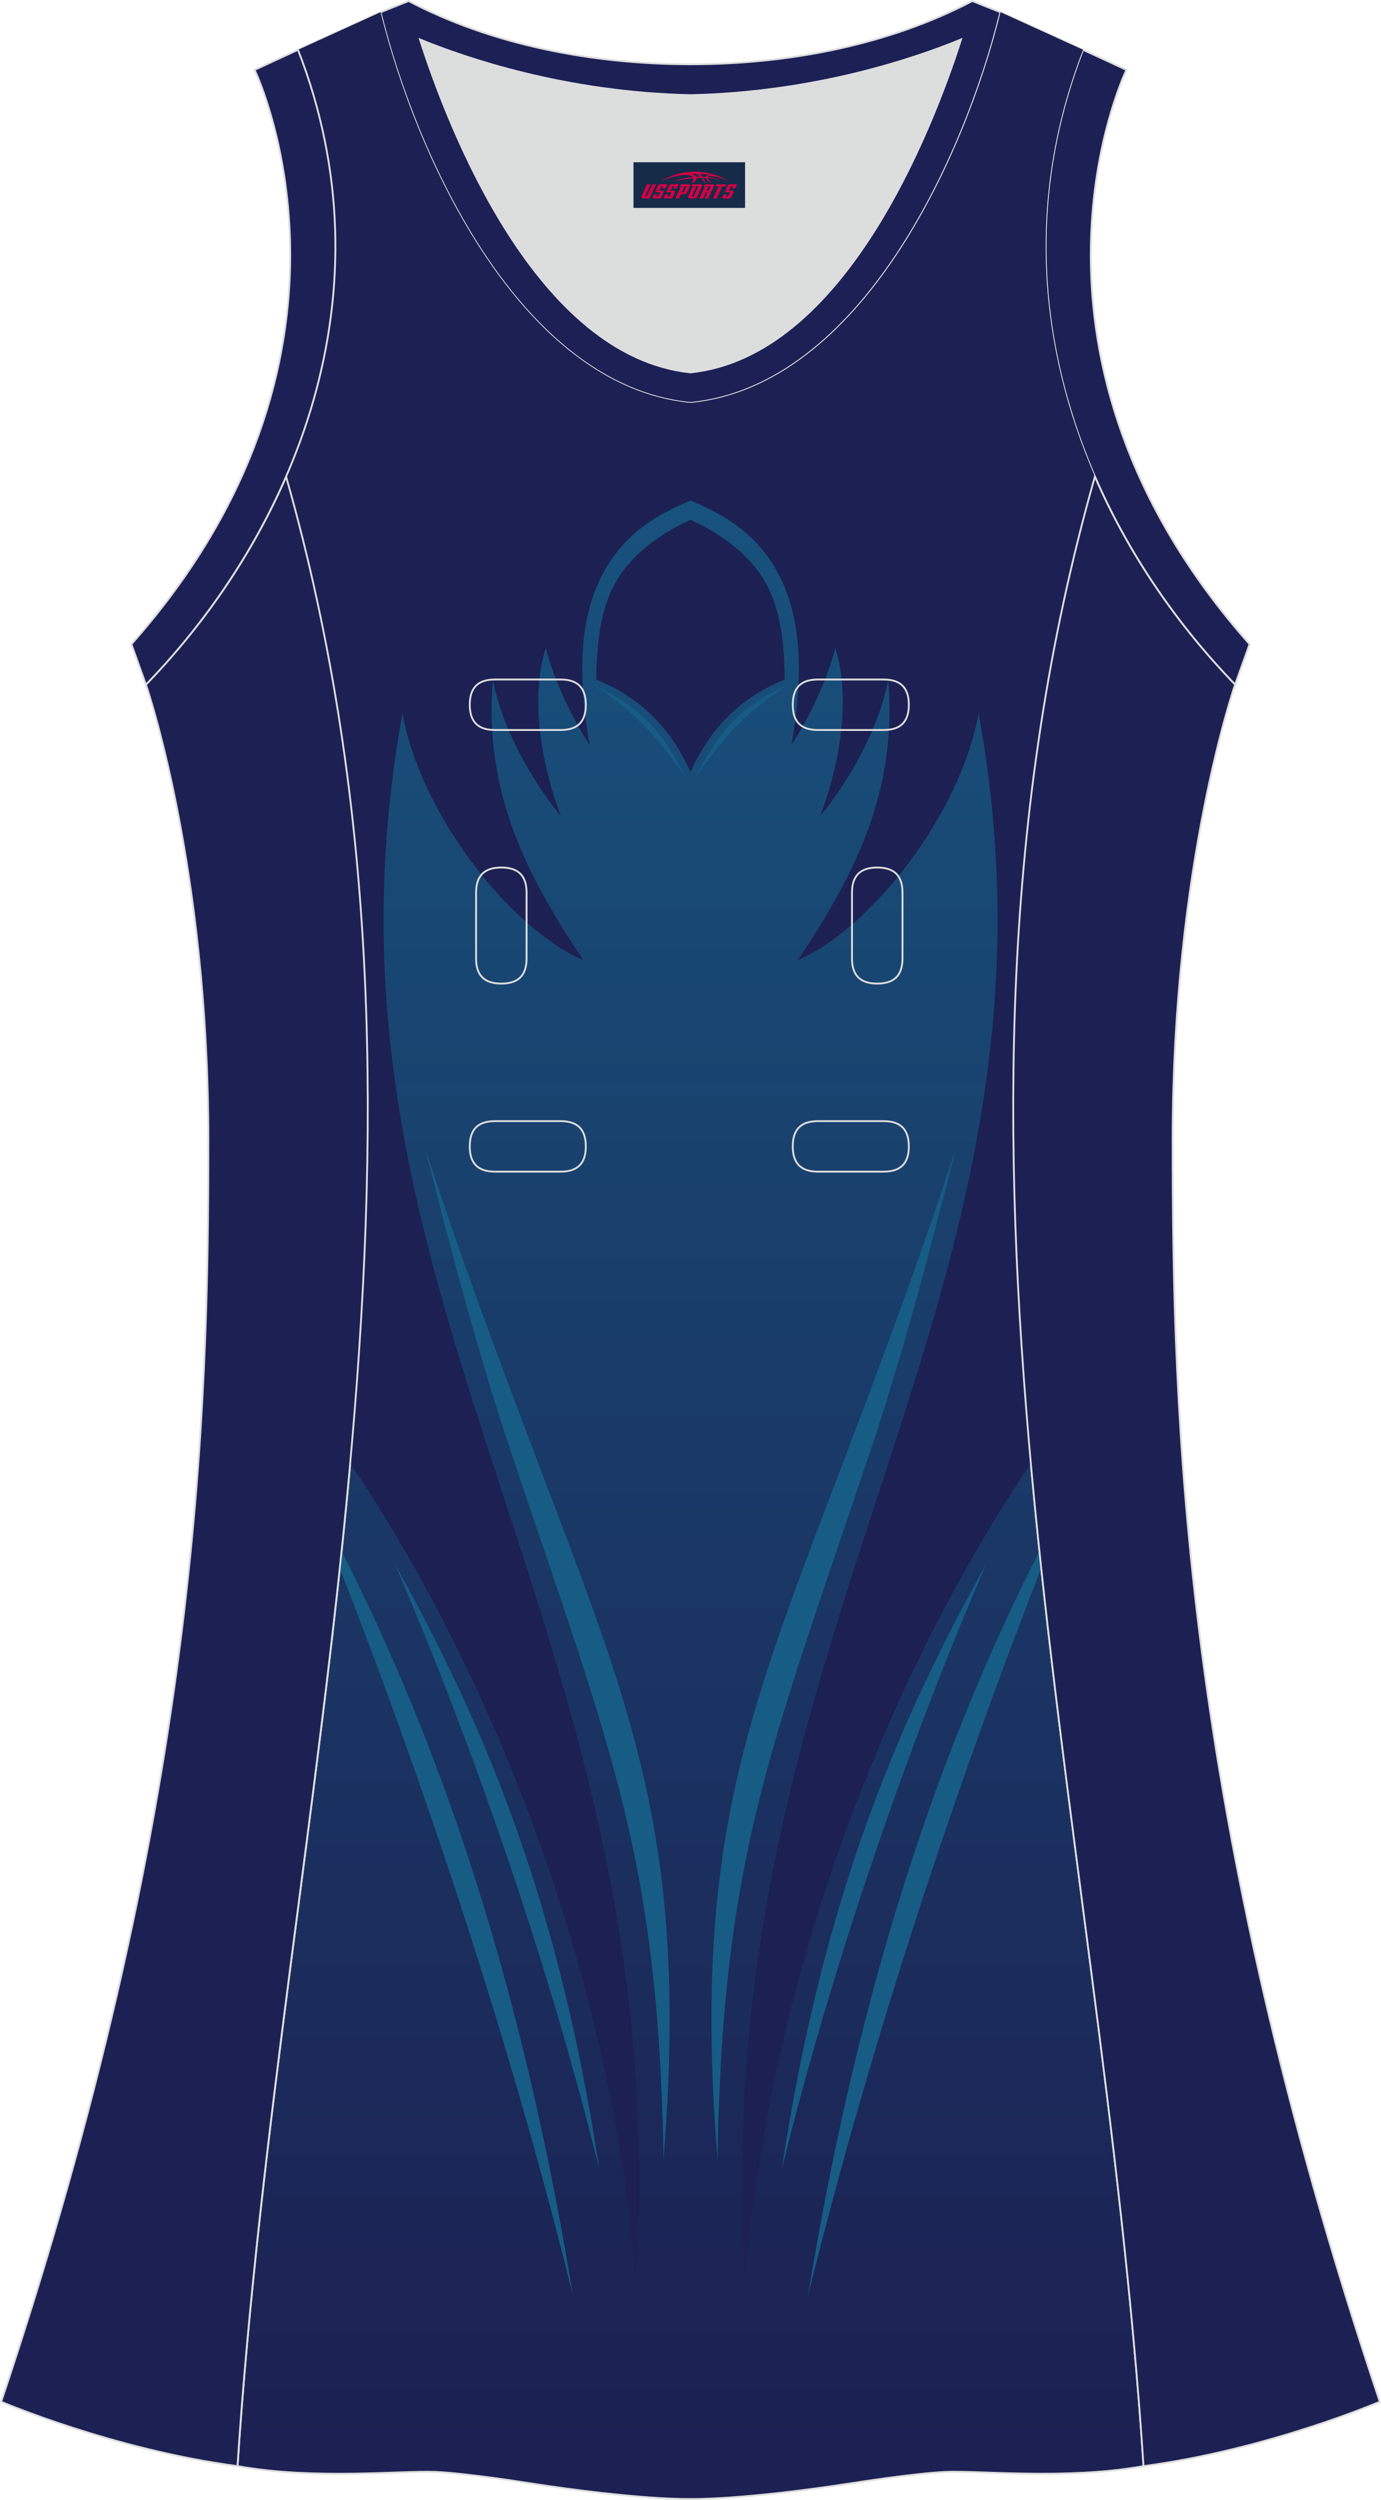 <?xml version="1.0" encoding="utf-8"?>
<!-- Generator: Adobe Illustrator 24.0.1, SVG Export Plug-In . SVG Version: 6.00 Build 0)  -->
<svg xmlns="http://www.w3.org/2000/svg" xmlns:xlink="http://www.w3.org/1999/xlink" version="1.1" id="图层_1" x="0px" y="0px" width="297.02px" height="537.6px" viewBox="0 0 297.01 537.59" enable-background="new 0 0 297.01 537.59" xml:space="preserve">
<g>
	
		<linearGradient id="SVGID_1_" gradientUnits="userSpaceOnUse" x1="-848.007" y1="-274.847" x2="-848.007" y2="-777.508" gradientTransform="matrix(1 0 0 1 996.525 801.082)">
		<stop offset="0" style="stop-color:#1C2052"/>
		<stop offset="1" style="stop-color:#165C85"/>
	</linearGradient>
	<path fill="url(#SVGID_1_)" stroke="#DCDDDD" stroke-width="0.4" stroke-miterlimit="22.926" d="M148.51,537.39   c0,0,10.9,0.27,34.98-3.45c0,0,12.74-2.03,19.79-2.38c7.05-0.34,26.09,1.74,42.67-1.25c-9.3-142.69-51.34-284.14-10.46-427.83   c-11.94-27.53-15.15-59.46-2.56-91.78l-17.74-8.08c-7.69,31.39-30.1,80.3-66.52,84.01l-0.15-0.01l-0.15,0.01   c-36.42-3.71-58.84-52.62-66.52-84.01L64.11,10.7c12.59,32.32,9.37,64.25-2.56,91.78c40.88,143.69-1.16,285.14-10.46,427.83   c16.57,3,35.62,0.91,42.67,1.25c7.05,0.34,19.79,2.38,19.79,2.38C137.61,537.67,148.51,537.39,148.51,537.39z"/>
	<path fill="#1C2054" stroke="#DCDDDD" stroke-width="0.4" stroke-miterlimit="22.926" d="M232.92,10.71   c-20.31,52.13,0.51,103.25,32.71,136.52l3.12-8.7c-54.51-61.54-27.74-120.98-26.48-123.5L232.92,10.71z"/>
	<path fill="#DCDDDD" d="M90.33,8.49c6.35,19.73,25.2,68.13,58.18,71.59c32.98-3.46,51.83-51.87,58.18-71.59   c-9.72,3.99-31.2,11.39-58.18,11.98C121.53,19.87,100.04,12.48,90.33,8.49z"/>
	<path fill="#1C2055" stroke="#DCDDDD" stroke-width="0.4" stroke-miterlimit="22.926" d="M81.83,2.63   c7.69,31.39,30.1,80.3,66.52,84.01c0.05,0,0.1-0.01,0.15-0.01c0.05,0,0.1,0.01,0.15,0.01c36.42-3.71,58.83-52.62,66.52-84.01   l-6.05-2.41c-17.68,9.28-39.1,13.6-60.62,13.6c-21.52-0.01-42.94-4.32-60.62-13.6L81.83,2.63L81.83,2.63L81.83,2.63z M148.51,80.08   c-32.99-3.46-51.84-51.87-58.18-71.59c9.72,3.99,31.2,11.39,58.18,11.98c26.98-0.59,48.46-7.98,58.18-11.98   C200.34,28.21,181.49,76.62,148.51,80.08z"/>
	<g>
		<path fill="#1C2052" d="M148.51,111.79c5.43,2.45,10.7,6.06,14.21,10.59c4.46,5.75,5.92,13.11,6.05,23.75    c-9.67,3.92-16.12,10.61-20.27,19.89c-4.15-9.27-10.6-15.97-20.27-19.89c0.14-10.63,1.6-17.99,6.06-23.75    C137.81,117.85,143.08,114.24,148.51,111.79z"/>
		<path fill="#165C85" d="M168.12,466.5c8.75-57.75,24.57-95.32,44.13-130.47C212.24,336.03,185.7,395.18,168.12,466.5z"/>
		<path fill="#165C85" d="M173.76,493.73c6.17-37.69,14.37-70.5,24.4-99.85c7.47-21.84,15.96-41.76,25.39-60.34    c0.13,1.24,0.26,2.48,0.39,3.72c-5.6,14.24-13.73,35.81-22.52,62C192.21,426.72,182.27,459.25,173.76,493.73z"/>
		<path fill="#165C85" d="M205.54,247.08c-8.29,32.97-13.54,50.57-18.29,64.75c-14.12,42.15-23.41,66.53-28.44,96.67    c-2.65,15.88-4.13,33.35-4.5,55.87c-1.87-23.4-1.67-42.06,0.24-58.74c3.98-34.62,15.37-60.67,31.17-102.75    C192.29,285.4,199.06,267.02,205.54,247.08z"/>
		<path fill="#165C85" d="M149.4,167.39c5.21-10.06,9.46-15.19,19.74-19.99C162.17,152.27,157.39,155.81,149.4,167.39z"/>
		<path fill="#1C2052" d="M148.51,107.62c-6.75,2.89-12.87,6.24-17.54,13.48c-6.84,10.61-6.66,24.73-4.17,39.08    c-3.69-5.63-7.73-13.99-9.41-20.88c-3.89,12.38,0.01,27.74,3.24,36.18c-6.11-7.32-12.77-19.09-14.63-29.35    c-2.02,24.21,7.27,42.15,19.48,60.38c-16.26-7.12-35.19-31.99-38.92-53.15c-9.76,53.75-0.52,97.05,12.64,140    c17.79,58.1,42.74,115.57,37.53,197.44c-4.69-63.71-30.14-130-61.41-176.09c6.38-70.48,6.47-141.08-13.77-212.23    C73.49,74.95,76.7,43.02,64.11,10.7l17.74-8.08c7.69,31.39,30.1,80.3,66.52,84.01l0.15-0.01l0.15,0.01    c36.42-3.71,58.83-52.62,66.52-84.01l17.74,8.08c-12.59,32.32-9.38,64.25,2.56,91.78c-20.24,71.15-20.15,141.76-13.77,212.23    c-31.28,46.08-56.72,112.38-61.41,176.08c-5.21-81.87,19.74-139.34,37.53-197.44c13.15-42.95,22.39-86.25,12.63-140    c-3.73,21.17-22.67,46.03-38.92,53.15c12.21-18.23,21.49-36.16,19.48-60.38c-1.86,10.26-8.52,22.03-14.63,29.35    c3.23-8.44,7.13-23.79,3.24-36.18c-1.67,6.89-5.72,15.25-9.41,20.88c2.48-14.35,2.67-28.47-4.17-39.08    C161.38,113.86,155.26,110.51,148.51,107.62z"/>
		<path fill="#165C85" d="M128.9,466.5c-8.75-57.75-24.57-95.32-44.13-130.47C84.77,336.03,111.31,395.18,128.9,466.5z"/>
		<path fill="#165C85" d="M123.25,493.73c-6.17-37.69-14.37-70.5-24.4-99.85c-7.47-21.84-15.96-41.76-25.39-60.34    c-0.13,1.24-0.26,2.48-0.39,3.72c5.6,14.25,13.73,35.81,22.52,62C104.8,426.72,114.75,459.25,123.25,493.73z"/>
		<path fill="#165C85" d="M91.48,247.08c8.29,32.97,13.54,50.57,18.29,64.75c14.12,42.15,23.41,66.53,28.44,96.67    c2.65,15.88,4.13,33.35,4.5,55.87c1.87-23.4,1.67-42.06-0.24-58.74c-3.98-34.62-15.37-60.67-31.17-102.75    C104.73,285.4,97.96,267.02,91.48,247.08z"/>
		<path fill="#165C85" d="M147.62,167.39c-5.21-10.06-9.46-15.19-19.74-19.99C134.84,152.27,139.63,155.81,147.62,167.39z"/>
	</g>
	<path fill="#1C2053" stroke="#DCDDDD" stroke-width="0.4" stroke-miterlimit="22.926" d="M31.38,147.21   c0,0,13.43,38.68,13.43,97.97S42.84,389.37,0.25,516.47c0,0,24.02,10.29,50.82,13.85c9.3-142.69,51.34-284.15,10.46-427.83   C54.22,119.35,43.62,134.57,31.38,147.21z"/>
	<path fill="#1C2053" stroke="#DCDDDD" stroke-width="0.4" stroke-miterlimit="22.926" d="M265.63,147.21   c0,0-13.43,38.68-13.43,97.97s1.97,144.19,44.56,271.29c0,0-24.02,10.29-50.82,13.85c-9.3-142.69-51.34-284.14-10.46-427.83   C242.8,119.36,253.4,134.58,265.63,147.21z"/>
	<path fill="#1C2054" stroke="#DCDDDD" stroke-width="0.4" stroke-miterlimit="22.926" d="M64.09,10.71   c20.31,52.13-0.51,103.25-32.71,136.52l-3.12-8.7C82.77,76.98,56,17.54,54.75,15.03L64.09,10.71z"/>
	
	<g>
		<path fill="none" stroke="#DCDDDD" stroke-width="0.4" stroke-miterlimit="22.926" d="M175.9,146.12c-3.64,0-5.4,1.77-5.4,5.43    c0,3.65,1.77,5.43,5.4,5.43h14.16c3.64,0,5.4-1.78,5.4-5.43s-1.77-5.43-5.4-5.43H175.9z"/>
		<path fill="none" stroke="#DCDDDD" stroke-width="0.4" stroke-miterlimit="22.926" d="M106.43,146.12c-3.64,0-5.4,1.77-5.4,5.43    c0,3.65,1.77,5.43,5.4,5.43h14.16c3.64,0,5.4-1.78,5.4-5.43s-1.77-5.43-5.4-5.43H106.43z"/>
		<path fill="none" stroke="#DCDDDD" stroke-width="0.4" stroke-miterlimit="22.926" d="M175.9,241.09c-3.64,0-5.4,1.78-5.4,5.43    s1.77,5.43,5.4,5.43h14.16c3.64,0,5.4-1.78,5.4-5.43s-1.77-5.43-5.4-5.43H175.9z"/>
		<path fill="none" stroke="#DCDDDD" stroke-width="0.4" stroke-miterlimit="22.926" d="M106.43,241.09c-3.64,0-5.4,1.78-5.4,5.43    s1.77,5.43,5.4,5.43h14.16c3.64,0,5.4-1.78,5.4-5.43s-1.77-5.43-5.4-5.43H106.43z"/>
		<path fill="none" stroke="#DCDDDD" stroke-width="0.4" stroke-miterlimit="22.926" d="M102.39,206.11c0,3.64,1.77,5.4,5.43,5.4    c3.65,0,5.43-1.77,5.43-5.4v-14.16c0-3.64-1.78-5.4-5.43-5.4s-5.43,1.77-5.43,5.4V206.11z"/>
		<path fill="none" stroke="#DCDDDD" stroke-width="0.4" stroke-miterlimit="22.926" d="M194.1,191.95c0-3.64-1.78-5.4-5.43-5.4    s-5.43,1.77-5.43,5.4v14.16c0,3.64,1.78,5.4,5.43,5.4s5.43-1.77,5.43-5.4V191.95z"/>
	</g>
</g>
<g id="tag_logo">
	<rect y="34.89" fill="#162B48" width="24" height="9.818" x="136.24"/>
	<g>
		<path fill="#D30044" d="M152.2,38.08l0.005-0.011c0.131-0.311,1.085-0.262,2.351,0.071c0.715,0.24,1.44,0.54,2.193,0.9    c-0.218-0.147-0.447-0.289-0.682-0.42l0.011,0.005l-0.011-0.005c-1.478-0.845-3.218-1.418-5.1-1.62    c-1.282-0.115-1.658-0.082-2.411-0.055c-2.449,0.142-4.68,0.905-6.458,2.095c1.26-0.638,2.722-1.075,4.195-1.336    c1.467-0.18,2.476-0.033,2.771,0.344c-1.691,0.175-3.469,0.633-4.555,1.075c1.156-0.338,2.967-0.665,4.647-0.813    c0.016,0.251-0.115,0.567-0.415,0.96h0.475c0.376-0.382,0.584-0.725,0.595-1.004c0.333-0.022,0.66-0.033,0.971-0.033    C151.03,38.52,151.24,38.87,151.44,39.26h0.262c-0.125-0.344-0.295-0.687-0.518-1.036c0.207,0,0.393,0.005,0.567,0.011    c0.104,0.267,0.496,0.66,1.058,1.025h0.245c-0.442-0.365-0.753-0.753-0.835-1.004c1.047,0.065,1.696,0.224,2.885,0.513    C154.02,38.34,153.28,38.17,152.2,38.08z M149.76,37.99c-0.164-0.295-0.655-0.485-1.402-0.551    c0.464-0.033,0.922-0.055,1.364-0.055c0.311,0.147,0.589,0.344,0.84,0.589C150.3,37.97,150.03,37.98,149.76,37.99z M151.74,38.04c-0.224-0.016-0.458-0.027-0.715-0.044c-0.147-0.202-0.311-0.398-0.502-0.6c0.082,0,0.164,0.005,0.24,0.011    c0.72,0.033,1.429,0.125,2.138,0.273C152.23,37.64,151.85,37.8,151.74,38.04z"/>
		<path fill="#D30044" d="M139.16,39.62L137.99,42.17C137.81,42.54,138.08,42.68,138.56,42.68l0.873,0.005    c0.115,0,0.251-0.049,0.327-0.175l1.342-2.891H140.32L139.1,42.25H138.93c-0.147,0-0.185-0.033-0.147-0.125l1.156-2.504H139.16L139.16,39.62z M141.02,40.97h1.271c0.36,0,0.584,0.125,0.442,0.425L142.26,42.43C142.16,42.65,141.89,42.68,141.66,42.68H140.74c-0.267,0-0.442-0.136-0.349-0.333l0.235-0.513h0.742L141.19,42.21C141.17,42.26,141.21,42.27,141.27,42.27h0.18    c0.082,0,0.125-0.016,0.147-0.071l0.376-0.813c0.011-0.022,0.011-0.044-0.055-0.044H140.85L141.02,40.97L141.02,40.97z M141.84,40.9h-0.78l0.475-1.025c0.098-0.218,0.338-0.256,0.578-0.256H143.56L143.17,40.46L142.39,40.58l0.262-0.562H142.36c-0.082,0-0.12,0.016-0.147,0.071L141.84,40.9L141.84,40.9z M143.43,40.97L143.26,41.34h1.069c0.06,0,0.06,0.016,0.049,0.044    L144,42.2C143.98,42.25,143.94,42.27,143.86,42.27H143.68c-0.055,0-0.104-0.011-0.082-0.06l0.175-0.376H143.03L142.8,42.35C142.7,42.54,142.88,42.68,143.15,42.68h0.916c0.24,0,0.502-0.033,0.605-0.251l0.475-1.031c0.142-0.3-0.082-0.425-0.442-0.425H143.43L143.43,40.97z M144.24,40.9l0.371-0.818c0.022-0.055,0.06-0.071,0.147-0.071h0.295L144.79,40.57l0.791-0.115l0.387-0.845H144.52c-0.24,0-0.48,0.038-0.578,0.256L143.47,40.9L144.24,40.9L144.24,40.9z M146.64,41.36h0.278c0.087,0,0.153-0.022,0.202-0.115    l0.496-1.075c0.033-0.076-0.011-0.12-0.125-0.12H146.09l0.431-0.431h1.522c0.355,0,0.485,0.153,0.393,0.355l-0.676,1.445    c-0.06,0.125-0.175,0.333-0.644,0.327l-0.649-0.005L146.03,42.68H145.25l1.178-2.558h0.785L146.64,41.36L146.64,41.36z     M149.23,42.17c-0.022,0.049-0.06,0.076-0.142,0.076h-0.191c-0.082,0-0.109-0.027-0.082-0.076l0.944-2.051h-0.785l-0.987,2.138    c-0.125,0.273,0.115,0.415,0.453,0.415h0.72c0.327,0,0.649-0.071,0.769-0.322l1.085-2.384c0.093-0.202-0.06-0.355-0.415-0.355    h-1.533l-0.431,0.431h1.38c0.115,0,0.164,0.033,0.131,0.104L149.23,42.17L149.23,42.17z M151.95,41.04h0.278    c0.087,0,0.158-0.022,0.202-0.115l0.344-0.753c0.033-0.076-0.011-0.12-0.125-0.12h-1.402l0.425-0.431h1.527    c0.355,0,0.485,0.153,0.393,0.355l-0.529,1.124c-0.044,0.093-0.147,0.18-0.393,0.18c0.224,0.011,0.256,0.158,0.175,0.327    l-0.496,1.075h-0.785l0.54-1.167c0.022-0.055-0.005-0.087-0.104-0.087h-0.235L151.18,42.68h-0.785l1.178-2.558h0.785L151.95,41.04L151.95,41.04z M154.52,40.13L153.34,42.68h0.785l1.184-2.558H154.52L154.52,40.13z M156.03,40.06l0.202-0.431h-2.1l-0.295,0.431    H156.03L156.03,40.06z M156.01,40.97h1.271c0.36,0,0.584,0.125,0.442,0.425l-0.475,1.031c-0.104,0.218-0.371,0.251-0.605,0.251    h-0.916c-0.267,0-0.442-0.136-0.349-0.333l0.235-0.513h0.742L156.18,42.21c-0.022,0.049,0.022,0.06,0.082,0.06h0.18    c0.082,0,0.125-0.016,0.147-0.071l0.376-0.813c0.011-0.022,0.011-0.044-0.049-0.044h-1.069L156.01,40.97L156.01,40.97z     M156.82,40.9H156.04l0.475-1.025c0.098-0.218,0.338-0.256,0.578-0.256h1.451l-0.387,0.845l-0.791,0.115l0.262-0.562h-0.295    c-0.082,0-0.12,0.016-0.147,0.071L156.82,40.9z"/>
	</g>
</g>
</svg>